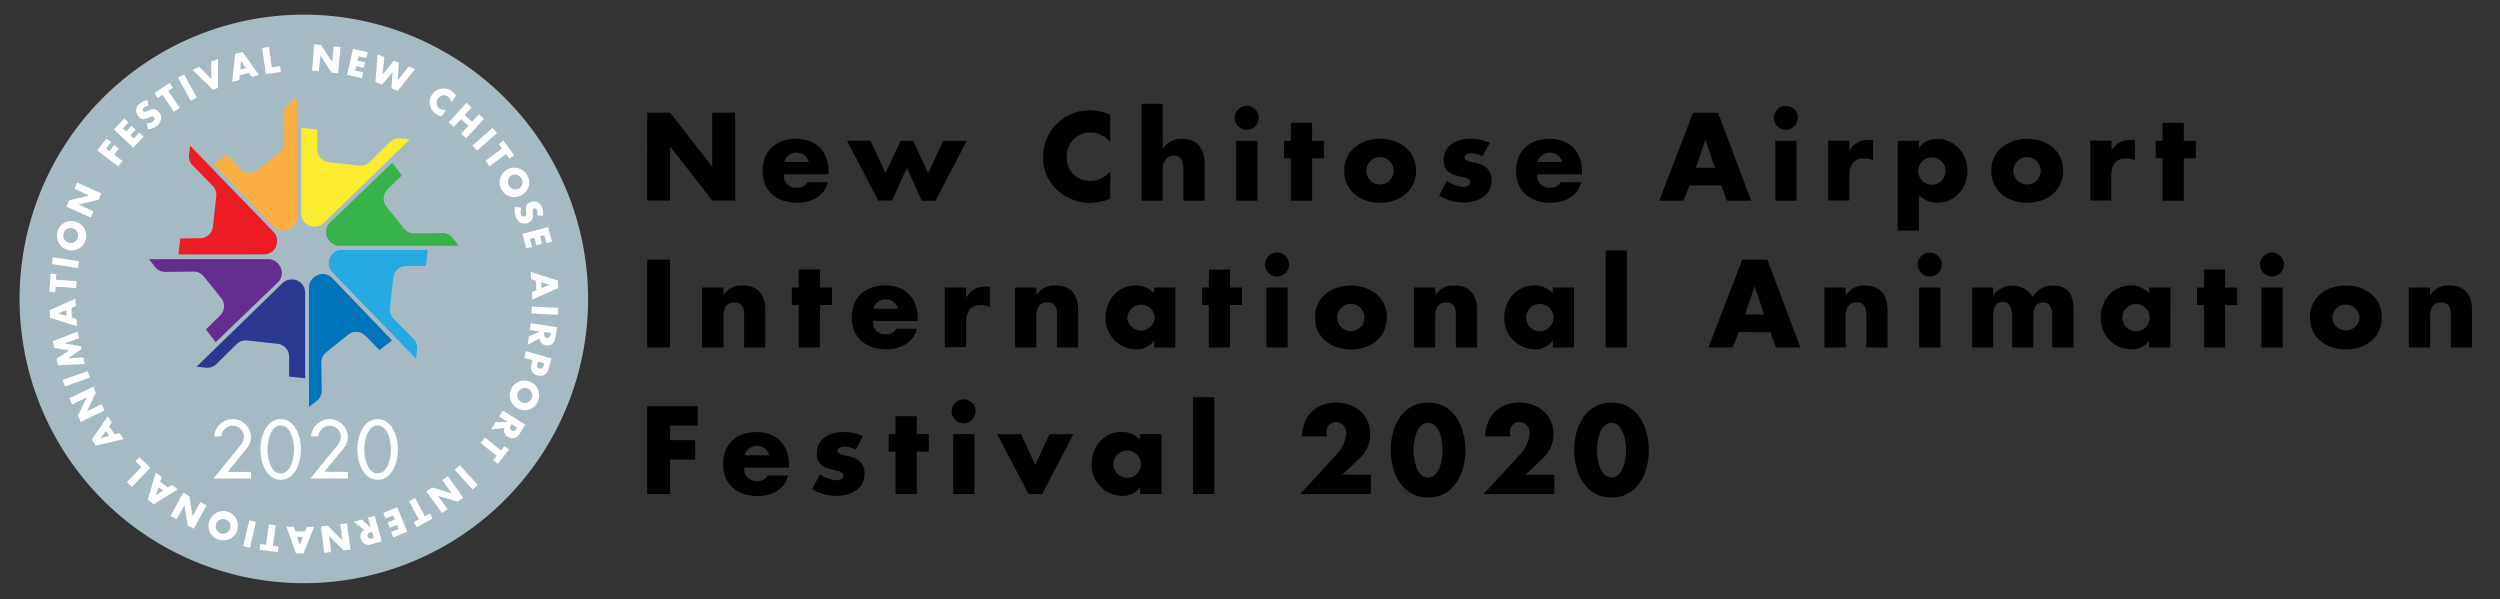 <svg id="bf8c5c20-60cf-41eb-8814-dcf8329d06ba" data-name="レイヤー 1" xmlns="http://www.w3.org/2000/svg" width="626" height="150" viewBox="0 0 626 150" preserveAspectRatio="xMinYMid" ><rect x="0" y="0" width="626" height="150" fill="#333333" stroke="none"/><defs><style>.ae4c972b-e7ec-4601-b6e3-238a7a6c6e3e{fill:#a6bac4;}.a1294eb8-315f-4bb8-ad08-0ca5385701d5{fill:#fff;}.f0def20c-bb5e-43b3-832f-a22c5f430943{fill:#f9ec31;}.a729c716-7f99-42e2-b48f-07781e56ba53{fill:#37b34a;}.f3c9dbd4-f209-4e41-a5fd-aeae3c9246d2{fill:#26a9e0;}.f6b573fe-3e8a-43f5-8741-27e200269575{fill:#0074bb;}.bc0ac7ea-a583-45b3-84cb-f53b99db2a52{fill:#2b388f;}.b617509d-2d0b-4e3b-87f8-04430ce8af30{fill:#652d90;}.ed60e203-5d77-4845-8ff9-c0d40a346529{fill:#ec1c24;}.f177afcc-f576-40e1-8b36-c3ddd7b325eb{fill:#faaf40;}</style></defs><path class="ae4c972b-e7ec-4601-b6e3-238a7a6c6e3e" d="M147.26,74.85A71.18,71.18,0,1,1,76.09,3.67,71.18,71.18,0,0,1,147.26,74.85Z"/><path class="a1294eb8-315f-4bb8-ad08-0ca5385701d5" d="M78.69,11.12l1.72.16,2.77,4.32h0l.38-4,1.72.15-.62,6.59L83,18.17l-2.77-4.34h0l-.37,4-1.72-.15Z"/><path class="a1294eb8-315f-4bb8-ad08-0ca5385701d5" d="M89.75,14.11l-.24,1.08,1.9.43L91.08,17l-1.89-.43-.25,1.12,2,.44-.32,1.43-3.69-.82,1.46-6.48,3.69.83-.32,1.43Z"/><path class="a1294eb8-315f-4bb8-ad08-0ca5385701d5" d="M95.77,18.72h0l2.84-3.5,1.28.5-.34,4.47h0l2.72-3.53,1.67.64L99.6,22.72,98,22.08l.32-4h0L95.66,21.2,94,20.55l.56-6.9,1.68.66Z"/><path class="a1294eb8-315f-4bb8-ad08-0ca5385701d5" d="M113,25.64a1.87,1.87,0,0,0-.83-1.46,1.75,1.75,0,0,0-2.5.51,1.72,1.72,0,0,0,.45,2.5,2,2,0,0,0,1.62.27l-1.17,1.69a4.69,4.69,0,0,1-1.42-.61,3.71,3.71,0,0,1-1.5-2.21,3.29,3.29,0,0,1,.55-2.67,3.46,3.46,0,0,1,2.19-1.44,3.57,3.57,0,0,1,2.68.55,4.12,4.12,0,0,1,1.11,1.17Z"/><path class="a1294eb8-315f-4bb8-ad08-0ca5385701d5" d="M118.19,30.49l1.73-1.88,1.27,1.16-4.47,4.88-1.27-1.16,1.83-2-1.83-1.68-1.84,2-1.27-1.15,4.47-4.9,1.27,1.16-1.73,1.89Z"/><path class="a1294eb8-315f-4bb8-ad08-0ca5385701d5" d="M119.45,37.72l-1.14-1.29,5-4.39,1.14,1.29Z"/><path class="a1294eb8-315f-4bb8-ad08-0ca5385701d5" d="M122.54,41.65l-1-1.38,4.16-3.07-.84-1.14,1.16-.87,2.72,3.68-1.18.87-.84-1.15Z"/><path class="a1294eb8-315f-4bb8-ad08-0ca5385701d5" d="M130.83,48.74A3.68,3.68,0,1,1,132,43.88,3.53,3.53,0,0,1,130.83,48.74Zm-2.69-4.84A1.88,1.88,0,1,0,130,47.18a1.88,1.88,0,0,0-1.81-3.28Z"/><path class="a1294eb8-315f-4bb8-ad08-0ca5385701d5" d="M134.5,53.9a1.77,1.77,0,0,0,0-1.22c-.11-.3-.43-.62-.78-.49s-.33.62-.31.94l0,.46a1.86,1.86,0,0,1-1.1,2.18,2.26,2.26,0,0,1-1.92,0,2.91,2.91,0,0,1-1.26-1.52A4.1,4.1,0,0,1,129,51.8l1.57.19a2.35,2.35,0,0,0-.09,1.67c.15.38.49.71.92.54s.36-.87.33-1.25c-.1-1.12-.1-1.89,1.1-2.34a2.13,2.13,0,0,1,2.89,1.32,4.52,4.52,0,0,1,.24,2.13Z"/><path class="a1294eb8-315f-4bb8-ad08-0ca5385701d5" d="M136.28,58.88l-1.06.28.49,1.87-1.41.38-.49-1.87-1.11.29.52,2-1.41.38-1-3.65,6.42-1.69,1,3.65-1.42.36Z"/><path class="a1294eb8-315f-4bb8-ad08-0ca5385701d5" d="M134.17,70.3,133,69.91l-.1-1.83,6.77,2.17.1,1.87L133.29,75l-.11-1.83,1.13-.5Zm3.49,1h0l-2.15-.59.08,1.43Z"/><path class="a1294eb8-315f-4bb8-ad08-0ca5385701d5" d="M133.07,78.49l.09-1.72,6.61.32-.08,1.73Z"/><path class="a1294eb8-315f-4bb8-ad08-0ca5385701d5" d="M132.12,86.35l.31-2.13L135.19,83v0l-2.53-.36.25-1.71,6.56,1-.37,2.55c-.19,1.3-1,2.2-2.36,2a1.77,1.77,0,0,1-1.63-1.72Zm4.16-3.23,0,.16c-.08.56-.07,1.21.65,1.31s.91-.51,1-1.06l0-.17Z"/><path class="a1294eb8-315f-4bb8-ad08-0ca5385701d5" d="M138.09,89.75l-.7,2.52c-.39,1.38-1.29,2.15-2.75,1.74s-1.94-1.42-1.53-2.87l.26-.94-2.12-.58.47-1.66Zm-3.38.83-.08.28c-.17.6-.34,1.19.45,1.41s.95-.33,1.13-1l.08-.28Z"/><path class="a1294eb8-315f-4bb8-ad08-0ca5385701d5" d="M130.09,102.46a3.68,3.68,0,1,1,4.61-2A3.53,3.53,0,0,1,130.09,102.46Zm2.22-5.08a1.88,1.88,0,1,0-1.5,3.43,1.88,1.88,0,0,0,1.5-3.43Z"/><path class="a1294eb8-315f-4bb8-ad08-0ca5385701d5" d="M123,107.5l1.13-1.82,3,0h0L125,104.28l.9-1.47,5.64,3.51-1.36,2.18c-.69,1.12-1.74,1.63-3,.88a1.77,1.77,0,0,1-.83-2.22Zm5.11-1.29-.1.14c-.29.48-.54,1.07.08,1.45s1-.1,1.33-.57l.09-.14Z"/><path class="a1294eb8-315f-4bb8-ad08-0ca5385701d5" d="M120.35,110.92l1.08-1.35,4,3.21.87-1.12,1.15.91-2.83,3.59-1.15-.91.89-1.12Z"/><path class="a1294eb8-315f-4bb8-ad08-0ca5385701d5" d="M113.87,117.66l1.28-1.16,4.46,4.91-1.27,1.16Z"/><path class="a1294eb8-315f-4bb8-ad08-0ca5385701d5" d="M116,124.62l-1.38,1-4.94-1.45,0,0,2.38,3.29-1.4,1-3.88-5.39,1.4-1,4.94,1.45v0l-2.38-3.3,1.4-1Z"/><path class="a1294eb8-315f-4bb8-ad08-0ca5385701d5" d="M102.42,125.52l1.51-.82,2.45,4.55,1.25-.67.69,1.27-4,2.17-.69-1.28,1.25-.68Z"/><path class="a1294eb8-315f-4bb8-ad08-0ca5385701d5" d="M99.83,132.42l-.42-1-1.8.74-.55-1.35,1.8-.74-.44-1-1.9.77L96,128.42,99.46,127l2.52,6.13-3.49,1.43-.56-1.35Z"/><path class="a1294eb8-315f-4bb8-ad08-0ca5385701d5" d="M88.52,130.67l2.07-.58,2.25,2h0l-.69-2.45,1.66-.46,1.79,6.37-2.48.7a2,2,0,0,1-2.77-1.34,1.79,1.79,0,0,1,.89-2.2Zm4.64,2.5-.16,0c-.55.15-1.13.43-.93,1.12s.83.63,1.37.47l.17,0Z"/><path class="a1294eb8-315f-4bb8-ad08-0ca5385701d5" d="M87.76,137.6l-1.71.22-3.66-3.61h0l.53,4-1.71.23-.86-6.58,1.71-.23,3.66,3.63h0l-.53-4,1.7-.23Z"/><path class="a1294eb8-315f-4bb8-ad08-0ca5385701d5" d="M76.35,133.09l.47-1.14,1.82,0L76,138.57l-1.89,0-2.38-6.68,1.84,0,.41,1.16Zm-1.27,3.42h0l.75-2.1-1.44,0Z"/><path class="a1294eb8-315f-4bb8-ad08-0ca5385701d5" d="M67.34,131.27l1.71.24-.71,5.14,1.42.19-.2,1.44L65,137.66l.2-1.45,1.41.2Z"/><path class="a1294eb8-315f-4bb8-ad08-0ca5385701d5" d="M62.42,130.28l1.67.39-1.49,6.47-1.68-.39Z"/><path class="a1294eb8-315f-4bb8-ad08-0ca5385701d5" d="M52.38,130.65a3.67,3.67,0,1,1,2.31,4.45A3.53,3.53,0,0,1,52.38,130.65Zm5.21,1.86a1.87,1.87,0,1,0-3.52-1.26,1.86,1.86,0,0,0,1.18,2.28A1.84,1.84,0,0,0,57.59,132.51Z"/><path class="a1294eb8-315f-4bb8-ad08-0ca5385701d5" d="M48.52,132.4,47,131.57l-.82-5.06h0L44.23,130l-1.52-.82,3.19-5.82,1.5.83.83,5.09h0l1.95-3.56,1.51.83Z"/><path class="a1294eb8-315f-4bb8-ad08-0ca5385701d5" d="M42,122.05l1.06-.64,1.45,1.1-6,3.75L37,125.12l2-6.79,1.47,1.11-.36,1.17Zm-3,2h0l1.84-1.26L39.64,122Z"/><path class="a1294eb8-315f-4bb8-ad08-0ca5385701d5" d="M35.4,116.94l-1.48-1.44,1-1,2.73,2.63-4.61,4.77-1.24-1.2Z"/><path class="a1294eb8-315f-4bb8-ad08-0ca5385701d5" d="M28.7,108.72l1.21-.27,1,1.5L24,111.6,23,110.05,27,104.24l1,1.52-.69,1Zm-3.5,1v0l2.14-.61-.81-1.19Z"/><path class="a1294eb8-315f-4bb8-ad08-0ca5385701d5" d="M20.22,105.65l-.75-1.54,2.26-4.6v0l-3.64,1.76-.75-1.54,6-2.9L24,98.36,21.77,103v0l3.65-1.78.75,1.55Z"/><path class="a1294eb8-315f-4bb8-ad08-0ca5385701d5" d="M21.93,92.93l.57,1.63-6.24,2.2-.58-1.63Z"/><path class="a1294eb8-315f-4bb8-ad08-0ca5385701d5" d="M14.51,91.47l-.36-1.65,3.17-2.06-3.77-.64-.36-1.68L19.44,83l.37,1.69L16.2,86v0l4.06.74.14.67L17,89.75h0l3.84-.27.37,1.66Z"/><path class="a1294eb8-315f-4bb8-ad08-0ca5385701d5" d="M18,79.49l1.17.39.11,1.82-6.76-2.16-.1-1.89,6.47-2.86.1,1.83-1.12.49Zm-3.49-1v0l2.15.59-.09-1.44Z"/><path class="a1294eb8-315f-4bb8-ad08-0ca5385701d5" d="M19.19,70.41l-.12,1.71-5.15-.36-.1,1.43-1.46-.1.31-4.56,1.46.1L14,70.05Z"/><path class="a1294eb8-315f-4bb8-ad08-0ca5385701d5" d="M19.78,65.41l-.25,1.71-6.54-1,.25-1.7Z"/><path class="a1294eb8-315f-4bb8-ad08-0ca5385701d5" d="M18.64,55.44a3.67,3.67,0,1,1-4.25,2.64A3.53,3.53,0,0,1,18.64,55.44Zm-1.43,5.34a1.87,1.87,0,1,0,1-3.61,1.87,1.87,0,0,0-1,3.61Z"/><path class="a1294eb8-315f-4bb8-ad08-0ca5385701d5" d="M16.62,51.73l.71-1.57,5-1.21v0l-3.71-1.67.72-1.57,6.05,2.73L24.68,50l-5,1.21h0l3.72,1.68-.71,1.57Z"/><path class="a1294eb8-315f-4bb8-ad08-0ca5385701d5" d="M26.56,37.16l.88.67,1.14-1.5,1.16.89-1.15,1.5,2.07,1.59-1.05,1.36-5.26-4,2.32-3,1.15.89Z"/><path class="a1294eb8-315f-4bb8-ad08-0ca5385701d5" d="M30.78,32.15l.81.77,1.34-1.42,1.06,1-1.34,1.41.84.79,1.4-1.49,1.07,1L33.36,37,28.53,32.4l2.6-2.74,1.06,1Z"/><path class="a1294eb8-315f-4bb8-ad08-0ca5385701d5" d="M37.22,26.52a1.84,1.84,0,0,0-1.16.4c-.24.2-.44.62-.2.9s.7.11,1,0l.43-.18a1.84,1.84,0,0,1,2.41.32,2.25,2.25,0,0,1,.63,1.81,2.89,2.89,0,0,1-1,1.69,4.15,4.15,0,0,1-2.26.93l-.34-1.54a2.29,2.29,0,0,0,1.6-.46.74.74,0,0,0,.21-1.05c-.31-.37-.94-.06-1.28.1-1,.46-1.75.7-2.59-.28A2.15,2.15,0,0,1,34.94,26a4.49,4.49,0,0,1,1.94-.93Z"/><path class="a1294eb8-315f-4bb8-ad08-0ca5385701d5" d="M45,27l-1.43,1-2.89-4.29-1.18.8-.82-1.22,3.8-2.54.82,1.21-1.19.79Z"/><path class="a1294eb8-315f-4bb8-ad08-0ca5385701d5" d="M49.3,24.43l-1.51.83-3.2-5.8,1.51-.83Z"/><path class="a1294eb8-315f-4bb8-ad08-0ca5385701d5" d="M52.94,19.82l-.08-4.34,1.73-.73,0,7.22-1.23.52-5.15-5,1.72-.73Z"/><path class="a1294eb8-315f-4bb8-ad08-0ca5385701d5" d="M60.05,18.85l-.15,1.22-1.77.48.77-7.07L60.73,13l4.1,5.77-1.77.48-.72-1Zm.29-3.63h0l-.15,2.22,1.38-.37Z"/><path class="a1294eb8-315f-4bb8-ad08-0ca5385701d5" d="M68.06,16.85l2.06-.28.2,1.44-3.75.53L65.64,12l1.7-.23Z"/><path class="f0def20c-bb5e-43b3-832f-a22c5f430943" d="M75.43,32l4,.43,0,5a3.23,3.23,0,0,0,2.89,3.19l7.64.83a3.27,3.27,0,0,0,2.62-.9l5.08-5a3.21,3.21,0,0,1,2.62-.9l2.34.25L81.05,55.85a3.26,3.26,0,0,1-2.59.89h-.14a3.25,3.25,0,0,1-2.89-3.22Z"/><path class="a729c716-7f99-42e2-b48f-07781e56ba53" d="M98.21,40.74l2.42,3.19-3.58,3.46a3.25,3.25,0,0,0-.28,4.34l4.4,5.51a3.22,3.22,0,0,0,2.58,1.21l7-.09a3.27,3.27,0,0,1,2.6,1.25l1.51,1.92H85a3.24,3.24,0,0,1-2.66-1.38l-.15-.2a3.27,3.27,0,0,1,.42-4.2Z"/><path class="f3c9dbd4-f209-4e41-a5fd-aeae3c9246d2" d="M107.1,62.58l-.44,4-5,.05a3.25,3.25,0,0,0-3.19,2.89l-.83,7.64a3.22,3.22,0,0,0,.9,2.62l5,5.08a3.25,3.25,0,0,1,.91,2.62l-.26,2.34L83.25,68.21a3.24,3.24,0,0,1-.9-2.59v-.13a3.26,3.26,0,0,1,3.23-2.91Z"/><path class="f6b573fe-3e8a-43f5-8741-27e200269575" d="M98.18,85.25,95,87.67,91.53,84.1a3.23,3.23,0,0,0-4.35-.29l-5.5,4.4a3.27,3.27,0,0,0-1.22,2.57l.1,7a3.21,3.21,0,0,1-1.25,2.59l-1.94,1.51V72a3.24,3.24,0,0,1,1.39-2.66l.21-.14a3.25,3.25,0,0,1,4.2.41Z"/><path class="bc0ac7ea-a583-45b3-84cb-f53b99db2a52" d="M76.4,94.72l-4-.43,0-5a3.25,3.25,0,0,0-2.89-3.2l-7.64-.83a3.25,3.25,0,0,0-2.62.91l-5.08,5a3.21,3.21,0,0,1-2.62.9l-2.33-.25L70.77,70.86A3.29,3.29,0,0,1,73.36,70h.14a3.25,3.25,0,0,1,2.9,3.22Z"/><path class="b617509d-2d0b-4e3b-87f8-04430ce8af30" d="M54,85.69l-2.43-3.2L55.11,79a3.23,3.23,0,0,0,.29-4.35L51,69.19A3.22,3.22,0,0,0,48.42,68l-7,.09a3.27,3.27,0,0,1-2.6-1.25l-1.5-1.94H67.19a3.23,3.23,0,0,1,2.66,1.4l.15.21a3.25,3.25,0,0,1-.41,4.18Z"/><path class="ed60e203-5d77-4845-8ff9-c0d40a346529" d="M44.68,63.71l.44-4,5-.06a3.24,3.24,0,0,0,3.2-2.89l.83-7.63a3.23,3.23,0,0,0-.91-2.62l-5-5.09a3.19,3.19,0,0,1-.9-2.61l.25-2.34,20.89,21.6a3.23,3.23,0,0,1,.89,2.59v.12a3.25,3.25,0,0,1-3.22,2.91Z"/><path class="f177afcc-f576-40e1-8b36-c3ddd7b325eb" d="M53.54,41.14l3.2-2.43,3.44,3.57a3.25,3.25,0,0,0,4.36.28L70,38.17a3.21,3.21,0,0,0,1.21-2.58l-.09-7A3.26,3.26,0,0,1,72.4,26l1.94-1.52V54.36A3.25,3.25,0,0,1,73,57l-.21.15a3.23,3.23,0,0,1-4.19-.42Z"/><path class="a1294eb8-315f-4bb8-ad08-0ca5385701d5" d="M62.86,118.17v1.66H53.44L59.82,112a4.58,4.58,0,0,0,1.3-2.61,2.89,2.89,0,0,0-2.86-2.79,2.85,2.85,0,0,0-2.81,2.67H53.64a4.62,4.62,0,0,1,9.22,0,4.84,4.84,0,0,1-1.09,3L57,118.17Z"/><path class="a1294eb8-315f-4bb8-ad08-0ca5385701d5" d="M65.21,112.55c0-3,1.31-7.6,5.08-7.6s5.08,4.6,5.08,7.6-1.33,7.59-5.08,7.59S65.21,115.52,65.21,112.55Zm1.74,0c0,2,.73,6,3.34,6s3.35-4,3.35-6-.74-6-3.35-6S67,110.52,67,112.53Z"/><path class="a1294eb8-315f-4bb8-ad08-0ca5385701d5" d="M87.12,118.17v1.66H77.71L84.09,112a4.63,4.63,0,0,0,1.29-2.61,2.88,2.88,0,0,0-2.86-2.79,2.84,2.84,0,0,0-2.8,2.67H77.9a4.62,4.62,0,0,1,9.22,0,4.9,4.9,0,0,1-1.08,3l-4.8,5.85Z"/><path class="a1294eb8-315f-4bb8-ad08-0ca5385701d5" d="M89.47,112.55c0-3,1.32-7.6,5.09-7.6s5.08,4.6,5.08,7.6-1.33,7.59-5.08,7.59S89.47,115.52,89.47,112.55Zm1.74,0c0,2,.74,6,3.35,6s3.34-4,3.34-6-.73-6-3.34-6S91.21,110.52,91.21,112.53Z"/><path d="M162.07,28.21h5.72l10.49,13.47h.06V28.21h5.73v22h-5.73l-10.49-13.5h-.06v13.5h-5.72Z"/><path d="M207.47,43.64H196.28A3,3,0,0,0,199.61,47a2.65,2.65,0,0,0,2.54-1.37h5.12c-.85,3.54-4.21,5.14-7.63,5.14-5,0-8.68-2.8-8.68-8,0-5,3.42-8,8.3-8,5.2,0,8.21,3.21,8.21,8.33Zm-4.94-3.07a3.19,3.19,0,0,0-6.16,0Z"/><path d="M221.73,43.38l3.77-8.12h3.16l3.76,8.12,3.77-8.12h5.88l-7.83,15h-3.45L227.08,42l-3.71,8.22h-3.45l-7.83-15H218Z"/><path d="M278,35.61a6.2,6.2,0,0,0-5-2.43,5.81,5.81,0,0,0-5.88,6.11,5.72,5.72,0,0,0,6,6A6.57,6.57,0,0,0,278,42.94v6.87a16.33,16.33,0,0,1-5,1,12.28,12.28,0,0,1-8.27-3.24,10.77,10.77,0,0,1-3.54-8.33,11.53,11.53,0,0,1,3.25-8.07,11.91,11.91,0,0,1,8.38-3.56A13.44,13.44,0,0,1,278,28.74Z"/><path d="M291.15,26V37.16h.06a5.54,5.54,0,0,1,4.79-2.4c3.8,0,5.64,2.51,5.64,6.31v9.18h-5.32V42.56c0-1.75-.26-3.56-2.39-3.56s-2.78,1.81-2.78,3.56v7.69h-5.32V26Z"/><path d="M315.17,29.5a3,3,0,1,1-3-3A3,3,0,0,1,315.17,29.5Zm-.32,20.75h-5.32v-15h5.32Z"/><path d="M328.55,50.25h-5.32V39.64h-1.72V35.26h1.72v-4.5h5.32v4.5h3v4.38h-3Z"/><path d="M354.58,42.77c0,5.08-4.21,8-9,8s-9-2.86-9-8,4.21-8,9-8S354.58,37.65,354.58,42.77Zm-12.45,0a3.42,3.42,0,0,0,6.84,0,3.42,3.42,0,0,0-6.84,0Z"/><path d="M371.26,39.11a6.52,6.52,0,0,0-2.86-.73c-.61,0-1.66.27-1.66,1,0,1,1.66,1.16,2.39,1.31,2.49.5,4.36,1.67,4.36,4.44,0,4-3.6,5.58-7.08,5.58A11.66,11.66,0,0,1,360.36,49l1.93-3.71a8.57,8.57,0,0,0,4.21,1.52c.67,0,1.67-.32,1.67-1.14,0-1.17-1.67-1.23-3.33-1.67s-3.34-1.25-3.34-3.94c0-3.69,3.34-5.32,6.61-5.32a12,12,0,0,1,4.94,1Z"/><path d="M396.13,43.64H384.94A3,3,0,0,0,388.27,47a2.65,2.65,0,0,0,2.54-1.37h5.11c-.84,3.54-4.2,5.14-7.62,5.14-5,0-8.68-2.8-8.68-8,0-5,3.42-8,8.3-8,5.2,0,8.21,3.21,8.21,8.33Zm-4.94-3.07a3.2,3.2,0,0,0-6.17,0Z"/><path d="M423.07,46.42l-1.52,3.83h-6.08l8.47-22h6.26l8.3,22h-6.11L431,46.42Zm4-11.4H427l-2.37,7h4.77Z"/><path d="M450.18,29.5a3,3,0,1,1-3-3A3,3,0,0,1,450.18,29.5Zm-.32,20.75h-5.32v-15h5.32Z"/><path d="M463.07,37.71h.05A5.22,5.22,0,0,1,468,35.05h1v5.11a4.41,4.41,0,0,0-2.25-.49c-2.95,0-3.68,2-3.68,4.53v6h-5.32v-15h5.32Z"/><path d="M480.51,37h.06a5.31,5.31,0,0,1,4.53-2.19c4.47,0,7.56,3.74,7.56,8s-3.06,7.94-7.51,7.94a6.14,6.14,0,0,1-4.64-1.92v8.91h-5.32V35.26h5.32Zm-.18,5.82a3.42,3.42,0,0,0,6.84,0,3.42,3.42,0,0,0-6.84,0Z"/><path d="M516.62,42.77c0,5.08-4.21,8-9,8s-9-2.86-9-8,4.21-8,9-8S516.62,37.65,516.62,42.77Zm-12.45,0a3.42,3.42,0,0,0,6.84,0,3.42,3.42,0,0,0-6.84,0Z"/><path d="M528.72,37.71h0a5.23,5.23,0,0,1,4.86-2.66h1v5.11a4.39,4.39,0,0,0-2.25-.49c-2.95,0-3.68,2-3.68,4.53v6H523.4v-15h5.32Z"/><path d="M546.83,50.25h-5.32V39.64h-1.72V35.26h1.72v-4.5h5.32v4.5h3v4.38h-3Z"/><path d="M167.79,87h-5.72v-22h5.72Z"/><path d="M181.12,73.92h.06A5.16,5.16,0,0,1,186,71.49c4,0,5.64,2.54,5.64,6.22V87h-5.32V79.67c0-1.43.23-3.94-2.4-3.94-2.16,0-2.77,1.6-2.77,3.47V87H175.8V72h5.32Z"/><path d="M205.31,87H200V76.37h-1.72V72H200v-4.5h5.32V72h3v4.38h-3Z"/><path d="M229.79,80.37H218.6a3,3,0,0,0,3.33,3.34,2.69,2.69,0,0,0,2.55-1.38h5.11c-.85,3.54-4.21,5.14-7.63,5.14-5,0-8.68-2.8-8.68-8,0-5,3.42-8,8.3-8,5.2,0,8.21,3.21,8.21,8.33Zm-4.93-3.07a3.2,3.2,0,0,0-6.17,0Z"/><path d="M241.92,74.44H242a5.2,5.2,0,0,1,4.85-2.66h1V76.9a4.3,4.3,0,0,0-2.25-.5c-2.95,0-3.68,2-3.68,4.53v6H236.6V72h5.32Z"/><path d="M259.54,73.92h0a5.18,5.18,0,0,1,4.8-2.43c4,0,5.64,2.54,5.64,6.22V87h-5.32V79.67c0-1.43.23-3.94-2.4-3.94-2.16,0-2.77,1.6-2.77,3.47V87h-5.32V72h5.32Z"/><path d="M294.31,87H289V85.31h-.06a5.27,5.27,0,0,1-4.53,2.16,7.71,7.71,0,0,1-7.57-8c0-4.3,3.07-8,7.51-8a6.1,6.1,0,0,1,4.65,2V72h5.32Zm-12-7.48a3.42,3.42,0,0,0,6.83,0,3.42,3.42,0,0,0-6.83,0Z"/><path d="M308,87h-5.32V76.37H301V72h1.72v-4.5H308V72h3v4.38h-3Z"/><path d="M322.76,66.23a3,3,0,1,1-3-3A3,3,0,0,1,322.76,66.23ZM322.44,87h-5.32V72h5.32Z"/><path d="M347.28,79.5c0,5.08-4.21,8-9,8s-9-2.86-9-8,4.21-8,9-8S347.28,74.38,347.28,79.5Zm-12.45,0a3.42,3.42,0,0,0,6.84,0,3.42,3.42,0,0,0-6.84,0Z"/><path d="M359.37,73.92h.06a5.18,5.18,0,0,1,4.79-2.43c4,0,5.64,2.54,5.64,6.22V87h-5.32V79.67c0-1.43.24-3.94-2.39-3.94-2.16,0-2.78,1.6-2.78,3.47V87h-5.32V72h5.32Z"/><path d="M394.14,87h-5.32V85.31h-.05a5.27,5.27,0,0,1-4.53,2.16,7.71,7.71,0,0,1-7.57-8c0-4.3,3.07-8,7.51-8a6.09,6.09,0,0,1,4.64,2V72h5.32Zm-12-7.48a3.42,3.42,0,0,0,6.84,0,3.42,3.42,0,0,0-6.84,0Z"/><path d="M407.38,87h-5.32V62.72h5.32Z"/><path d="M435.4,83.15,433.88,87H427.8l8.47-22h6.26l8.29,22h-6.1l-1.44-3.83Zm4-11.4h-.06l-2.37,7h4.77Z"/><path d="M462.19,73.92h.06A5.16,5.16,0,0,1,467,71.49c4,0,5.64,2.54,5.64,6.22V87h-5.32V79.67c0-1.43.23-3.94-2.4-3.94-2.16,0-2.77,1.6-2.77,3.47V87h-5.32V72h5.32Z"/><path d="M486.21,66.23a3,3,0,1,1-3-3A3,3,0,0,1,486.21,66.23ZM485.88,87h-5.31V72h5.31Z"/><path d="M499.09,73.86h.06a6,6,0,0,1,9.85.49,5.72,5.72,0,0,1,5.08-2.86c3.8,0,5.11,2.48,5.11,5.93V87h-5.31V79.82c0-1.55,0-4.09-2.2-4.09-2.45,0-2.54,2.31-2.54,4.09V87h-5.32V79.82c0-1.67,0-4.21-2.36-4.21s-2.37,2.54-2.37,4.21V87h-5.32V72h5.32Z"/><path d="M543.44,87h-5.32V85.31h0a5.27,5.27,0,0,1-4.53,2.16,7.71,7.71,0,0,1-7.57-8c0-4.3,3.07-8,7.51-8a6.09,6.09,0,0,1,4.64,2V72h5.32Zm-12-7.48a3.42,3.42,0,0,0,6.84,0,3.42,3.42,0,0,0-6.84,0Z"/><path d="M557.17,87h-5.31V76.37h-1.73V72h1.73v-4.5h5.31V72h3v4.38h-3Z"/><path d="M571.9,66.23a3,3,0,1,1-3-3A3,3,0,0,1,571.9,66.23ZM571.58,87h-5.32V72h5.32Z"/><path d="M596.41,79.5c0,5.08-4.2,8-9,8s-9-2.86-9-8,4.2-8,9-8S596.41,74.38,596.41,79.5ZM584,79.5a3.42,3.42,0,0,0,6.83,0,3.42,3.42,0,0,0-6.83,0Z"/><path d="M608.51,73.92h.06a5.16,5.16,0,0,1,4.79-2.43c4,0,5.64,2.54,5.64,6.22V87h-5.32V79.67c0-1.43.23-3.94-2.4-3.94-2.16,0-2.77,1.6-2.77,3.47V87h-5.32V72h5.32Z"/><path d="M167.79,106.53v3.68h6.29v4.85h-6.29v8.65h-5.72v-22h12.65v4.85Z"/><path d="M197.57,117.1H186.38a3,3,0,0,0,3.33,3.34,2.65,2.65,0,0,0,2.54-1.38h5.11c-.84,3.54-4.2,5.14-7.62,5.14-5,0-8.68-2.8-8.68-8,0-5,3.42-8,8.3-8,5.2,0,8.21,3.21,8.21,8.33ZM192.63,114a3.19,3.19,0,0,0-6.17,0Z"/><path d="M214.28,112.57a6.74,6.74,0,0,0-2.86-.73c-.62,0-1.67.27-1.67,1,0,1,1.67,1.17,2.4,1.31,2.48.5,4.35,1.67,4.35,4.44,0,3.95-3.59,5.58-7.07,5.58a11.63,11.63,0,0,1-6.05-1.72l1.93-3.71a8.54,8.54,0,0,0,4.21,1.52c.67,0,1.66-.32,1.66-1.14,0-1.17-1.66-1.23-3.33-1.67s-3.33-1.25-3.33-3.94c0-3.68,3.33-5.32,6.6-5.32a11.78,11.78,0,0,1,4.94,1Z"/><path d="M229.56,123.71h-5.32V113.1h-1.72v-4.38h1.72v-4.5h5.32v4.5h3v4.38h-3Z"/><path d="M244.28,103a3,3,0,1,1-3-3A3,3,0,0,1,244.28,103ZM244,123.71h-5.31v-15H244Z"/><path d="M259.21,116.4l3.57-7.68h6l-7.83,15h-3.39l-7.86-15h6Z"/><path d="M290.83,123.71h-5.32V122h-.06a5.25,5.25,0,0,1-4.53,2.16,7.71,7.71,0,0,1-7.57-8c0-4.3,3.07-8,7.51-8a6.1,6.1,0,0,1,4.65,2v-1.46h5.32Zm-12-7.48a3.42,3.42,0,0,0,6.84,0,3.42,3.42,0,0,0-6.84,0Z"/><path d="M304.06,123.71h-5.31V99.45h5.31Z"/><path d="M343.27,118.86v4.85h-17.7l9-9.79a8.6,8.6,0,0,0,2.51-5.41,2.72,2.72,0,0,0-2.51-2.86,2.42,2.42,0,0,0-2.4,2.69,5.13,5.13,0,0,0,.09.93H326c.17-5,3.39-8.47,8.59-8.47,4.61,0,8.5,3,8.5,7.83,0,3.16-1.31,5-3.56,7l-3.42,3.19Z"/><path d="M366.94,112.69c0,5.73-2.78,11.89-9.35,11.89s-9.35-6.16-9.35-11.89,2.8-11.89,9.35-11.89S366.94,107,366.94,112.69Zm-13,0c0,2.14.7,6.87,3.65,6.87s3.65-4.73,3.65-6.87-.7-6.81-3.65-6.81S353.94,110.53,353.94,112.66Z"/><path d="M389.2,118.86v4.85H371.5l9-9.79a8.6,8.6,0,0,0,2.51-5.41,2.72,2.72,0,0,0-2.51-2.86,2.42,2.42,0,0,0-2.4,2.69,5.13,5.13,0,0,0,.09.93h-6.31c.17-5,3.39-8.47,8.59-8.47,4.61,0,8.5,3,8.5,7.83,0,3.16-1.31,5-3.56,7L382,118.86Z"/><path d="M412.87,112.69c0,5.73-2.78,11.89-9.35,11.89s-9.35-6.16-9.35-11.89,2.8-11.89,9.35-11.89S412.87,107,412.87,112.69Zm-13,0c0,2.14.7,6.87,3.65,6.87s3.65-4.73,3.65-6.87-.7-6.81-3.65-6.81S399.87,110.53,399.87,112.66Z"/></svg>